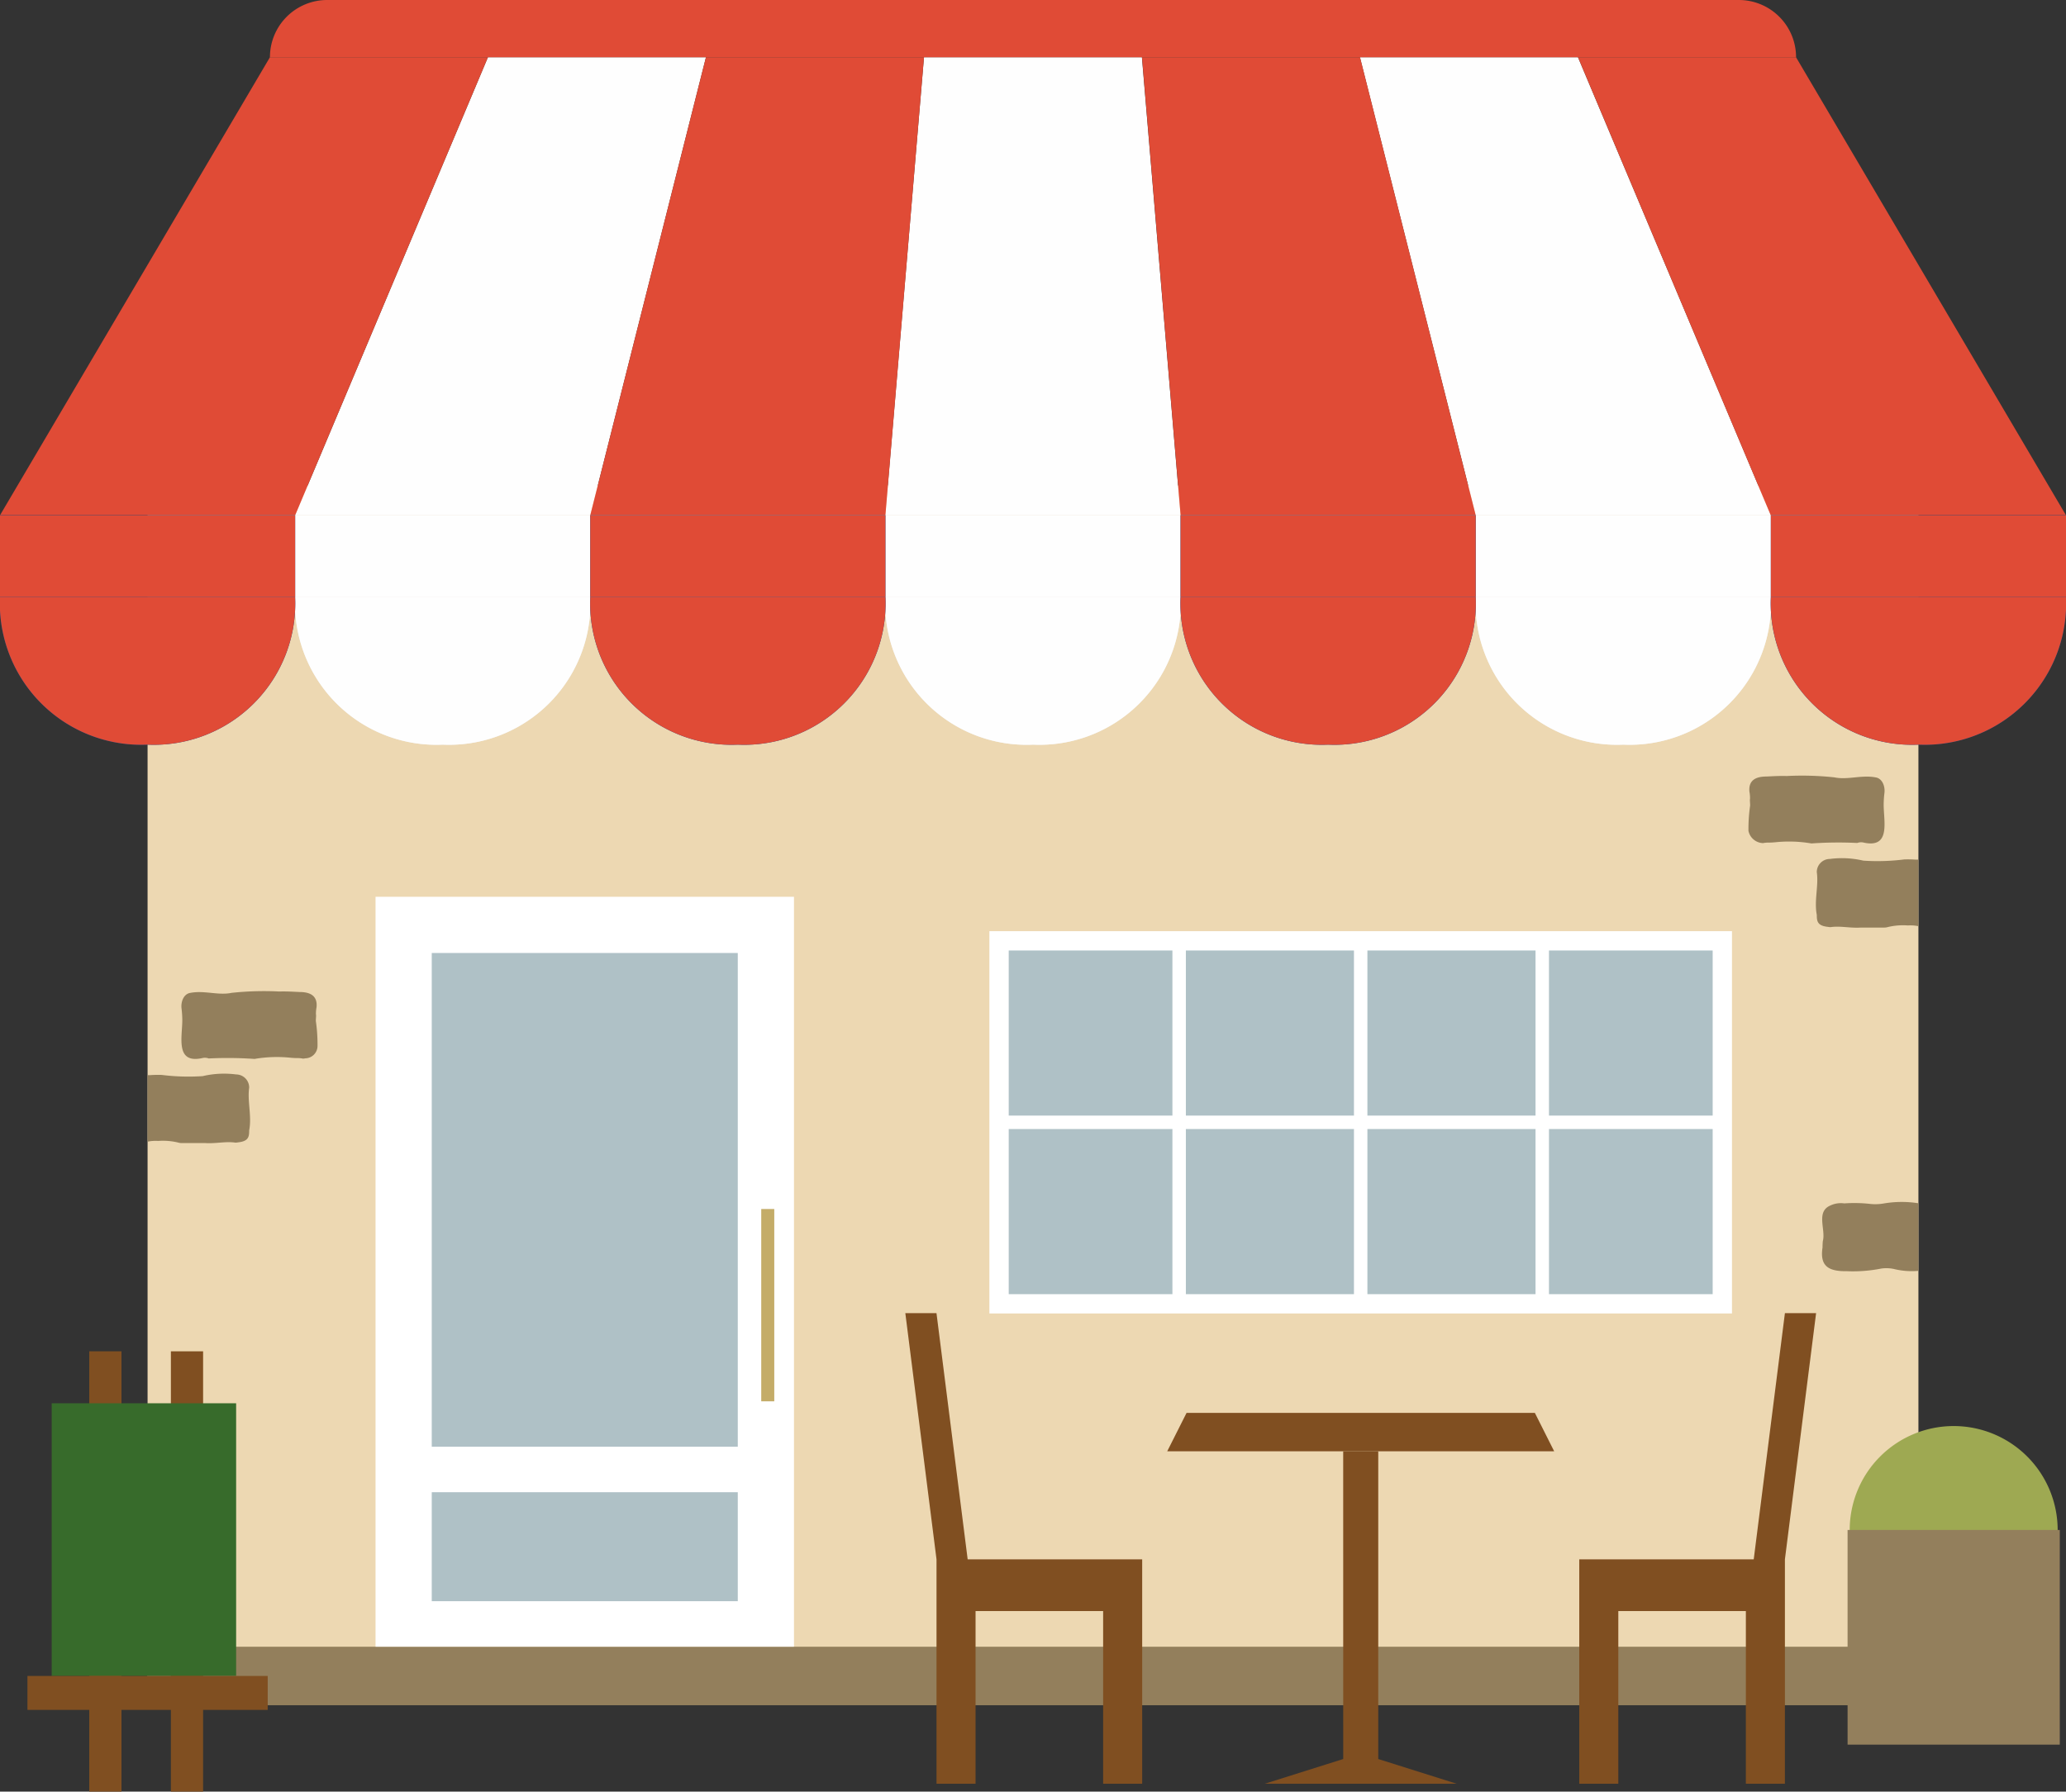 <svg id="img_map_illust_cafe_sp" xmlns="http://www.w3.org/2000/svg" xmlns:xlink="http://www.w3.org/1999/xlink" width="74.073" height="64.251" viewBox="0 0 74.073 64.251">
  <rect x="0" y="0" width="74.073" height="64.251" fill="#333333" stroke="none"/>
  <defs>
    <clipPath id="clip-path">
      <rect id="長方形_200" data-name="長方形 200" width="74.073" height="64.251" fill="none"/>
    </clipPath>
  </defs>
  <rect id="長方形_169" data-name="長方形 169" width="63.491" height="42.821" transform="translate(5.291 17.41)" fill="#edd8b2"/>
  <rect id="長方形_170" data-name="長方形 170" width="63.491" height="2.098" transform="translate(5.291 59.056)" fill="#937f5c"/>
  <rect id="長方形_171" data-name="長方形 171" width="15.002" height="26.894" transform="translate(13.465 32.161)" fill="#fff"/>
  <rect id="長方形_172" data-name="長方形 172" width="10.972" height="17.706" transform="translate(15.48 34.177)" fill="#afc1c6"/>
  <rect id="長方形_173" data-name="長方形 173" width="0.467" height="6.897" transform="translate(27.293 43.358)" fill="#c4ac68"/>
  <rect id="長方形_174" data-name="長方形 174" width="26.624" height="13.71" transform="translate(35.473 33.394)" fill="#fff"/>
  <rect id="長方形_175" data-name="長方形 175" width="25.239" height="12.325" transform="translate(36.166 34.087)" fill="#afc1c6"/>
  <rect id="長方形_176" data-name="長方形 176" width="0.482" height="13.38" transform="translate(42.035 33.559)" fill="#fff"/>
  <rect id="長方形_177" data-name="長方形 177" width="0.482" height="13.38" transform="translate(48.544 33.559)" fill="#fff"/>
  <rect id="長方形_178" data-name="長方形 178" width="0.482" height="13.38" transform="translate(55.054 33.559)" fill="#fff"/>
  <rect id="長方形_179" data-name="長方形 179" width="25.836" height="0.482" transform="translate(35.867 40.008)" fill="#fff"/>
  <g id="グループ_14978" data-name="グループ 14978">
    <g id="グループ_14977" data-name="グループ 14977" clip-path="url(#clip-path)">
      <path id="パス_14307" data-name="パス 14307" d="M174.673,113.024a3.847,3.847,0,0,0-1.239.007,1.769,1.769,0,0,1-.479.018,5.053,5.053,0,0,0-.94-.02.875.875,0,0,0-.5.076c-.525.225-.157.87-.268,1.273a2.195,2.195,0,0,0-.011.229c-.1.652.188.864.871.853a5.185,5.185,0,0,0,1.238-.095,1.287,1.287,0,0,1,.5.028,2.67,2.67,0,0,0,.829.055Z" transform="translate(-105.892 -69.872)" fill="#937f5c"/>
      <path id="パス_14308" data-name="パス 14308" d="M21.383,95.555c-.041-.006-.082-.01-.124-.013a2.84,2.84,0,0,1-.291-.012,4.744,4.744,0,0,0-1.3.042,13.931,13.931,0,0,0-1.644-.017.388.388,0,0,0-.214-.017c-1,.228-.728-.758-.732-1.367a3.665,3.665,0,0,0-.029-.423c-.024-.25.092-.516.325-.546.5-.094,1,.1,1.472,0a10.86,10.86,0,0,1,1.709-.048c.239-.008.479.006.725.018.334,0,.655.1.611.546a1.2,1.2,0,0,0-.021.256c.015.046-.014.22,0,.265a5.943,5.943,0,0,1,.056.881.446.446,0,0,1-.436.43.441.441,0,0,1-.1.01" transform="translate(-10.542 -57.596)" fill="#937f5c"/>
      <path id="パス_14309" data-name="パス 14309" d="M17.51,101.427a.471.471,0,0,0-.469-.473,3.364,3.364,0,0,0-1.2.061,7.657,7.657,0,0,1-1.47-.044,4.087,4.087,0,0,0-.41.008h-.093v2.386a1.4,1.4,0,0,1,.381-.026,2.313,2.313,0,0,1,.707.056.468.468,0,0,0,.128.02h.842c.392.026.735-.067,1.084-.016a.428.428,0,0,0,.1-.009c.381-.039.4-.206.4-.43.1-.512-.071-1.043,0-1.533" transform="translate(-8.576 -62.422)" fill="#937f5c"/>
      <path id="パス_14310" data-name="パス 14310" d="M164.854,75.3c.041-.006.082-.01.124-.013a2.846,2.846,0,0,0,.291-.012,4.744,4.744,0,0,1,1.3.042,13.928,13.928,0,0,1,1.644-.017.388.388,0,0,1,.214-.017c1,.228.728-.758.732-1.367a3.662,3.662,0,0,1,.029-.423c.024-.25-.092-.516-.325-.546-.5-.094-1,.1-1.472,0a10.858,10.858,0,0,0-1.709-.048c-.239-.008-.479.006-.725.018-.334,0-.655.1-.611.546a1.2,1.2,0,0,1,.021.256c-.015.046.014.22,0,.265a5.942,5.942,0,0,0-.056.881.549.549,0,0,0,.538.44" transform="translate(-101.623 -45.069)" fill="#937f5c"/>
      <path id="パス_14311" data-name="パス 14311" d="M170.672,81.171a.471.471,0,0,1,.469-.473,3.364,3.364,0,0,1,1.2.061,7.658,7.658,0,0,0,1.47-.044,4.083,4.083,0,0,1,.41.008h.093v2.386a1.4,1.4,0,0,0-.381-.026,2.313,2.313,0,0,0-.707.056.468.468,0,0,1-.128.02h-.842c-.392.026-.735-.067-1.084-.016a.428.428,0,0,1-.1-.009c-.381-.039-.4-.206-.4-.43-.1-.512.071-1.043,0-1.533" transform="translate(-105.534 -49.894)" fill="#937f5c"/>
      <path id="パス_14312" data-name="パス 14312" d="M16.562,137.2a1.25,1.25,0,0,1,.015-.137.475.475,0,0,0-.038-.2.415.415,0,0,0-.412-.268c-.473.026-.937.035-1.415.063-.275-.015-.56-.03-.845-.037v2.4H13.9a7.625,7.625,0,0,1,1.507,0c.22.024.444-.032.663.005a.349.349,0,0,0,.1-.018c.382.094.474-.366.425-.63a6.865,6.865,0,0,1-.034-1.184" transform="translate(-8.576 -84.479)" fill="#ccc6c4"/>
      <path id="パス_14313" data-name="パス 14313" d="M33.026,61.418a5.07,5.07,0,0,0,5.291-5.291H27.735a5.07,5.07,0,0,0,5.291,5.291" transform="translate(-17.153 -34.713)" fill="#edeef2"/>
      <path id="パス_14314" data-name="パス 14314" d="M33.026,61.418a5.07,5.07,0,0,0,5.291-5.291H27.735a5.07,5.07,0,0,0,5.291,5.291" transform="translate(-17.153 -34.713)" fill="#fefefe"/>
      <path id="パス_14315" data-name="パス 14315" d="M88.5,61.418a5.07,5.07,0,0,0,5.291-5.291H83.2A5.07,5.07,0,0,0,88.5,61.418" transform="translate(-51.459 -34.713)" fill="#edeef2"/>
      <path id="パス_14316" data-name="パス 14316" d="M88.5,61.418a5.07,5.07,0,0,0,5.291-5.291H83.2A5.07,5.07,0,0,0,88.5,61.418" transform="translate(-51.459 -34.713)" fill="#fefefe"/>
      <path id="パス_14317" data-name="パス 14317" d="M143.965,61.418a5.07,5.07,0,0,0,5.291-5.291H138.674a5.07,5.07,0,0,0,5.291,5.291" transform="translate(-85.765 -34.713)" fill="#edeef2"/>
      <path id="パス_14318" data-name="パス 14318" d="M143.965,61.418a5.07,5.07,0,0,0,5.291-5.291H138.674a5.07,5.07,0,0,0,5.291,5.291" transform="translate(-85.765 -34.713)" fill="#fefefe"/>
      <path id="パス_14319" data-name="パス 14319" d="M38.316,21.805H27.735L34.647,5.38h7.817Z" transform="translate(-17.153 -3.327)" fill="#fefefe"/>
      <path id="パス_14320" data-name="パス 14320" d="M93.786,21.805H83.2L84.587,5.38H92.4Z" transform="translate(-51.459 -3.327)" fill="#fefefe"/>
      <path id="パス_14321" data-name="パス 14321" d="M142.532,21.805H131.95L127.8,5.38h7.817Z" transform="translate(-79.042 -3.327)" fill="#fefefe"/>
      <rect id="長方形_180" data-name="長方形 180" width="10.582" height="2.936" transform="translate(10.582 18.478)" fill="#edeef2"/>
      <rect id="長方形_181" data-name="長方形 181" width="10.582" height="2.936" transform="translate(10.582 18.478)" fill="#fefefe"/>
      <rect id="長方形_182" data-name="長方形 182" width="10.582" height="2.936" transform="translate(31.745 18.478)" fill="#edeef2"/>
      <rect id="長方形_183" data-name="長方形 183" width="10.582" height="2.936" transform="translate(31.745 18.478)" fill="#fefefe"/>
      <rect id="長方形_184" data-name="長方形 184" width="10.582" height="2.936" transform="translate(52.909 18.478)" fill="#edeef2"/>
      <rect id="長方形_185" data-name="長方形 185" width="10.582" height="2.936" transform="translate(52.909 18.478)" fill="#fefefe"/>
      <path id="パス_14322" data-name="パス 14322" d="M5.292,61.418a5.07,5.07,0,0,0,5.29-5.291H0a5.07,5.07,0,0,0,5.291,5.291" transform="translate(-0.001 -34.713)" fill="#0050a5"/>
      <path id="パス_14323" data-name="パス 14323" d="M5.292,61.418a5.07,5.07,0,0,0,5.29-5.291H0a5.07,5.07,0,0,0,5.291,5.291" transform="translate(-0.001 -34.713)" fill="#e04b36"/>
      <path id="パス_14324" data-name="パス 14324" d="M60.761,61.418a5.07,5.07,0,0,0,5.291-5.291H55.47a5.07,5.07,0,0,0,5.291,5.291" transform="translate(-34.306 -34.713)" fill="#0050a5"/>
      <path id="パス_14325" data-name="パス 14325" d="M60.761,61.418a5.07,5.07,0,0,0,5.291-5.291H55.47a5.07,5.07,0,0,0,5.291,5.291" transform="translate(-34.306 -34.713)" fill="#e04b36"/>
      <path id="パス_14326" data-name="パス 14326" d="M116.231,61.418a5.07,5.07,0,0,0,5.291-5.291H110.94a5.07,5.07,0,0,0,5.291,5.291" transform="translate(-68.613 -34.713)" fill="#0050a5"/>
      <path id="パス_14327" data-name="パス 14327" d="M116.231,61.418a5.07,5.07,0,0,0,5.291-5.291H110.94a5.07,5.07,0,0,0,5.291,5.291" transform="translate(-68.613 -34.713)" fill="#e04b36"/>
      <path id="パス_14328" data-name="パス 14328" d="M10.582,21.805H0L9.678,5.38h7.816Z" transform="translate(0 -3.327)" fill="#e04b36"/>
      <path id="パス_14329" data-name="パス 14329" d="M66.051,21.805H55.469L59.617,5.38h7.817Z" transform="translate(-34.306 -3.327)" fill="#e04b36"/>
      <path id="パス_14330" data-name="パス 14330" d="M119.28,21.805H108.7L107.316,5.38h7.816Z" transform="translate(-66.371 -3.327)" fill="#e04b36"/>
      <path id="パス_14331" data-name="パス 14331" d="M165.785,21.805H155.2L148.29,5.38h7.817Z" transform="translate(-91.713 -3.327)" fill="#e04b36"/>
      <path id="パス_14332" data-name="パス 14332" d="M171.7,61.418a5.07,5.07,0,0,0,5.291-5.291H166.409a5.07,5.07,0,0,0,5.291,5.291" transform="translate(-102.918 -34.713)" fill="#0050a5"/>
      <path id="パス_14333" data-name="パス 14333" d="M171.7,61.418a5.07,5.07,0,0,0,5.291-5.291H166.409a5.07,5.07,0,0,0,5.291,5.291" transform="translate(-102.918 -34.713)" fill="#e04b36"/>
      <rect id="長方形_186" data-name="長方形 186" width="10.582" height="2.936" transform="translate(0 18.478)" fill="#0050a5"/>
      <rect id="長方形_187" data-name="長方形 187" width="10.582" height="2.936" transform="translate(0 18.478)" fill="#e04b36"/>
      <rect id="長方形_188" data-name="長方形 188" width="10.582" height="2.936" transform="translate(21.163 18.478)" fill="#0050a5"/>
      <rect id="長方形_189" data-name="長方形 189" width="10.582" height="2.936" transform="translate(21.163 18.478)" fill="#e04b36"/>
      <rect id="長方形_190" data-name="長方形 190" width="10.582" height="2.936" transform="translate(42.327 18.478)" fill="#0050a5"/>
      <rect id="長方形_191" data-name="長方形 191" width="10.582" height="2.936" transform="translate(42.327 18.478)" fill="#e04b36"/>
      <rect id="長方形_192" data-name="長方形 192" width="10.582" height="2.936" transform="translate(63.491 18.478)" fill="#0050a5"/>
      <rect id="長方形_193" data-name="長方形 193" width="10.582" height="2.936" transform="translate(63.491 18.478)" fill="#e04b36"/>
      <path id="パス_14334" data-name="パス 14334" d="M78.03,0H27.417a2.052,2.052,0,0,0-2.052,2.052H80.082A2.052,2.052,0,0,0,78.03,0" transform="translate(-15.687)" fill="#e04b36"/>
      <path id="パス_14335" data-name="パス 14335" d="M154.655,132.26l1.118-8.829h1.118l-1.118,8.829v8.047h-1.4v-6.192H149.8v6.192h-1.4V132.26Z" transform="translate(-91.778 -76.338)" fill="#804f21"/>
      <path id="パス_14336" data-name="パス 14336" d="M87.309,132.26l-1.118-8.829H85.074l1.118,8.829v8.047h1.4v-6.192h4.574v6.192h1.4V132.26Z" transform="translate(-52.615 -76.338)" fill="#804f21"/>
      <path id="パス_14337" data-name="パス 14337" d="M121.66,136.412h1.257v11.037l2.813.887h-6.883l2.814-.887Z" transform="translate(-73.502 -84.366)" fill="#804f21"/>
      <path id="パス_14338" data-name="パス 14338" d="M109.686,134.182h13.873l-.692-1.376H110.379Z" transform="translate(-67.837 -82.136)" fill="#804f21"/>
      <rect id="長方形_194" data-name="長方形 194" width="1.156" height="15.791" transform="translate(3.2 48.461)" fill="#804f21"/>
      <rect id="長方形_195" data-name="長方形 195" width="1.155" height="15.791" transform="translate(6.127 48.461)" fill="#804f21"/>
      <rect id="長方形_196" data-name="長方形 196" width="6.612" height="9.778" transform="translate(1.854 50.325)" fill="#376b2b"/>
      <rect id="長方形_197" data-name="長方形 197" width="8.614" height="1.217" transform="translate(0.984 60.104)" fill="#804f21"/>
      <path id="パス_14339" data-name="パス 14339" d="M181.276,137.77a3.728,3.728,0,1,1-3.728-3.728,3.728,3.728,0,0,1,3.728,3.728" transform="translate(-107.502 -82.9)" fill="#9ea952"/>
      <rect id="長方形_198" data-name="長方形 198" width="7.608" height="7.698" transform="translate(66.242 54.869)" fill="#937f5c"/>
      <rect id="長方形_199" data-name="長方形 199" width="10.972" height="3.908" transform="translate(15.48 53.515)" fill="#afc1c6"/>
    </g>
  </g>
</svg>
